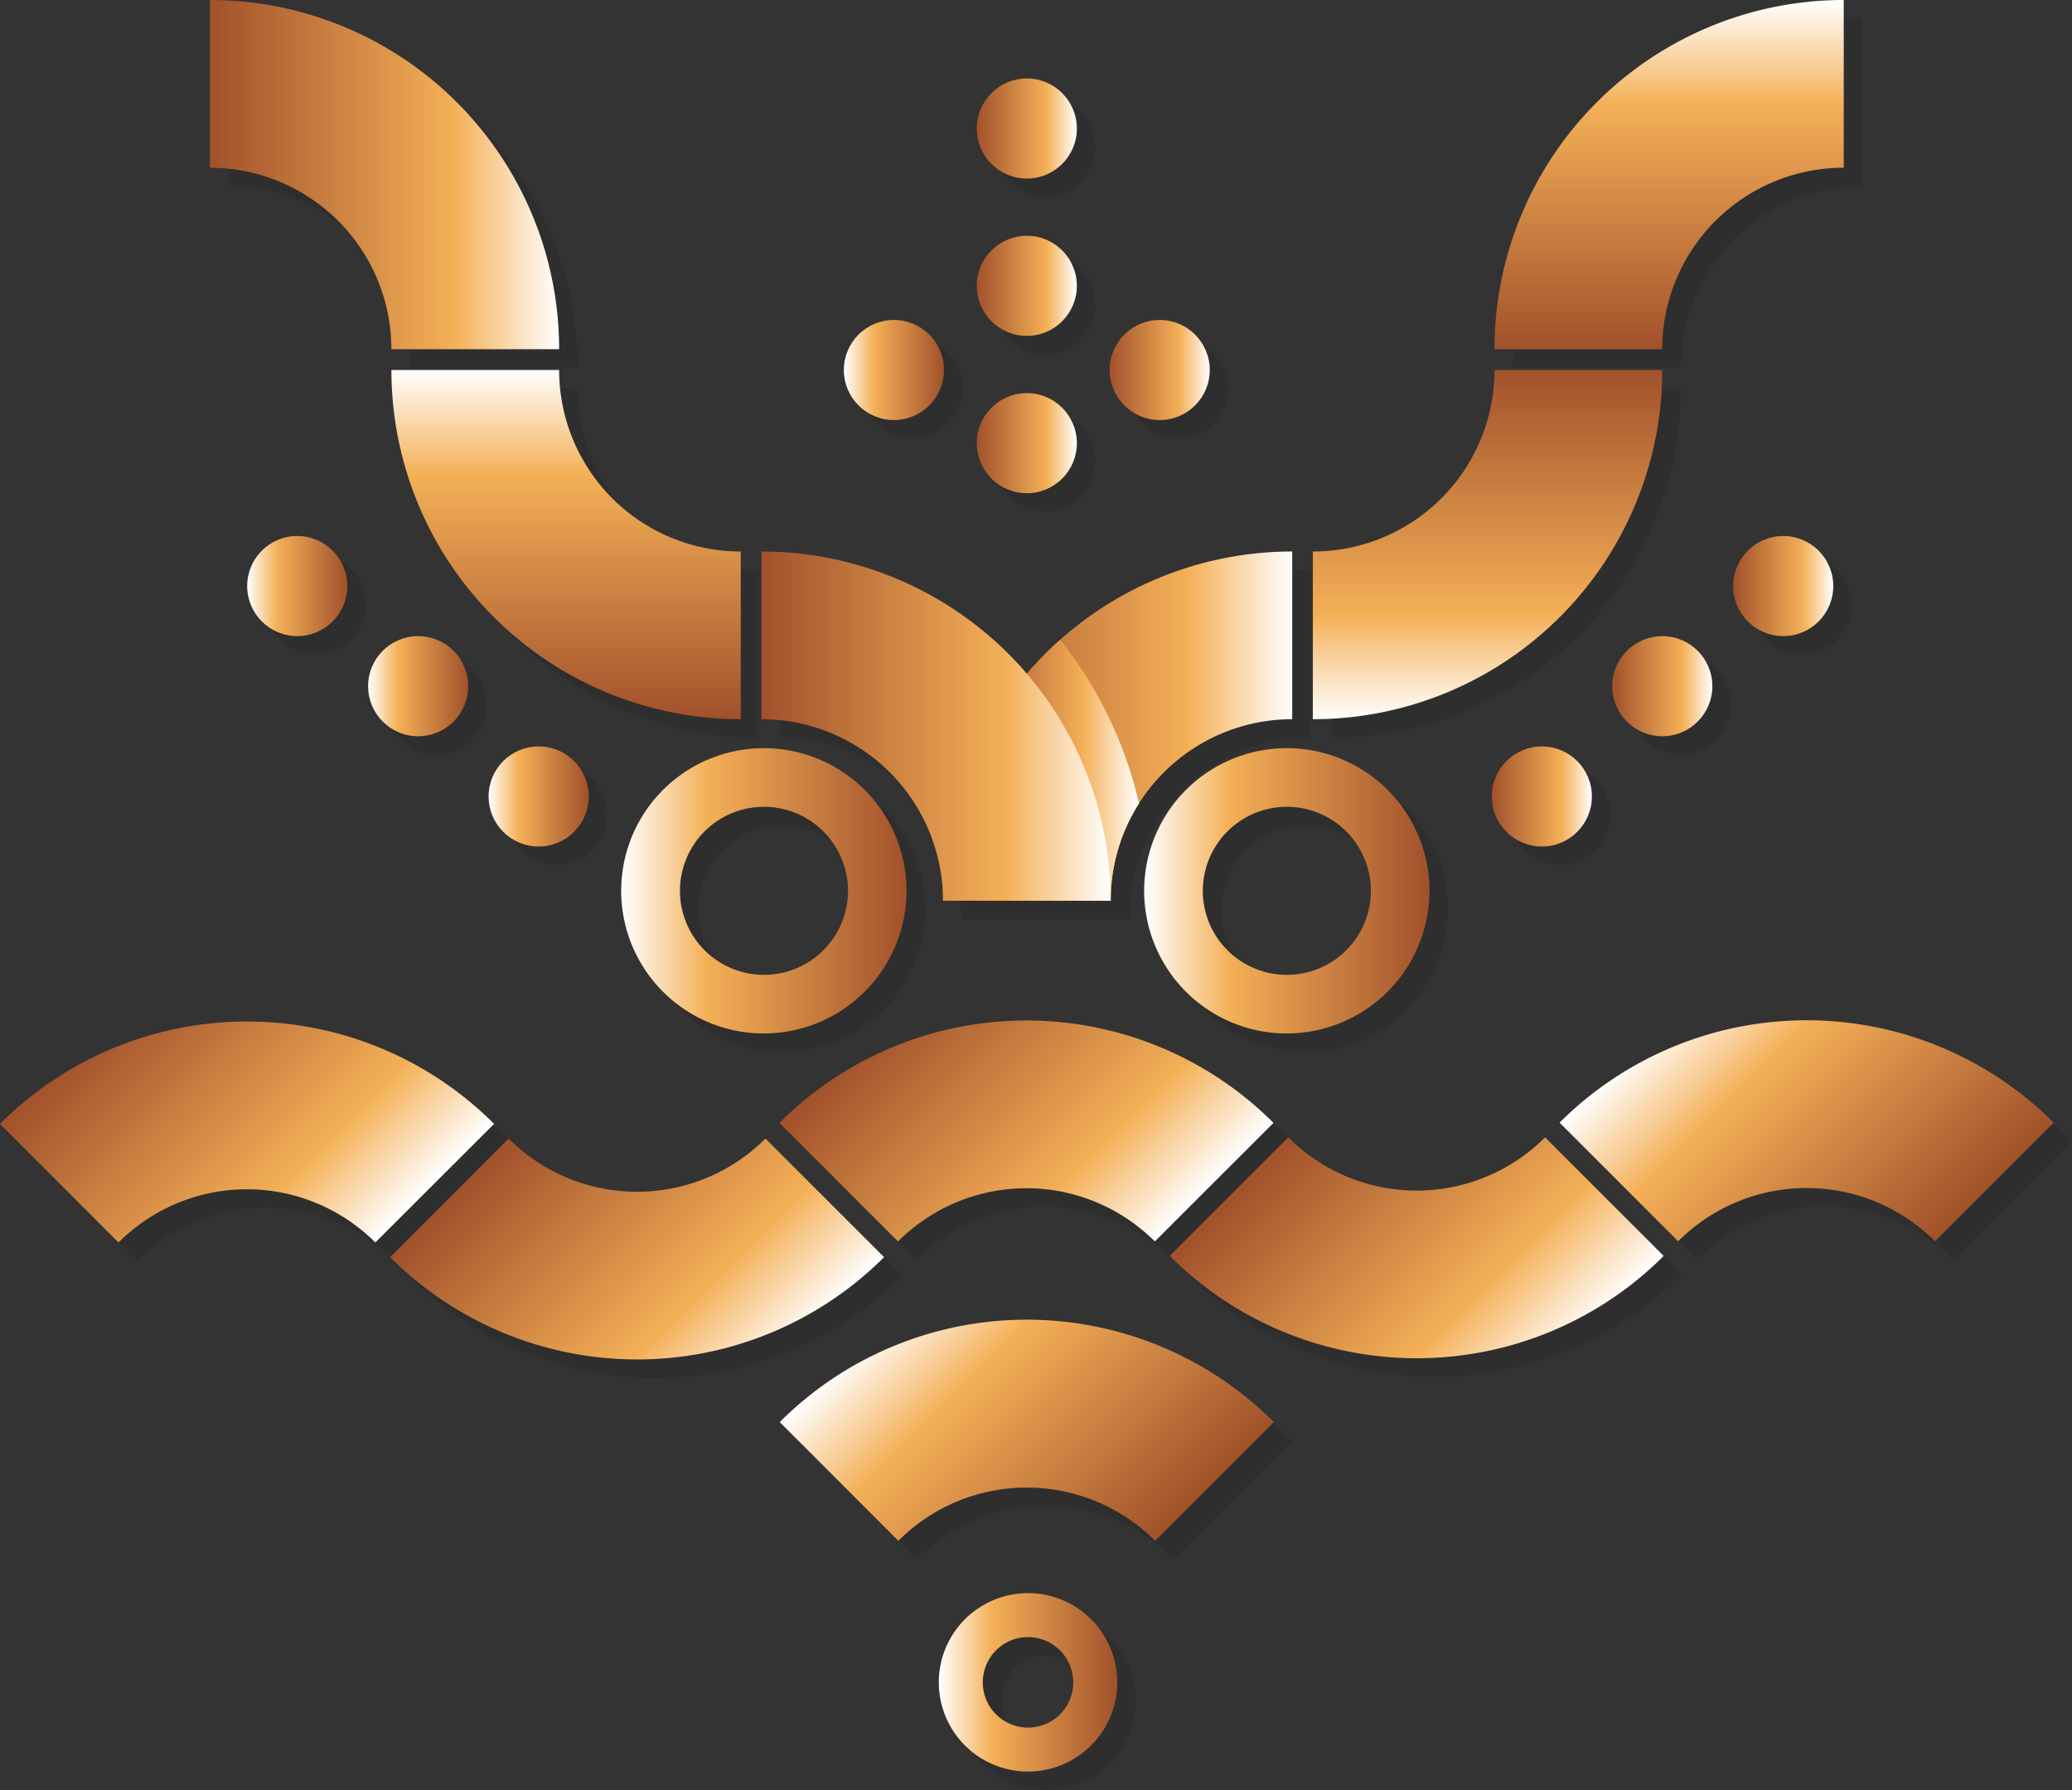 <?xml version="1.0" encoding="UTF-8"?> <svg xmlns="http://www.w3.org/2000/svg" xmlns:xlink="http://www.w3.org/1999/xlink" viewBox="0 0 637.42 550.73"><rect x="0" y="0" width="637.42" height="550.73" fill="#333333" stroke="none"/> <defs> <style>.cls-1{isolation:isolate;}.cls-2{opacity:0.1;}.cls-16,.cls-2,.cls-3{mix-blend-mode:multiply;}.cls-4{fill:#f4b057;}.cls-5{fill:url(#Безымянный_градиент_129);}.cls-6{fill:url(#Безымянный_градиент_130);}.cls-7{fill:url(#Безымянный_градиент_129-2);}.cls-8{fill:url(#Безымянный_градиент_129-3);}.cls-9{fill:url(#Безымянный_градиент_130-2);}.cls-10{fill:url(#Безымянный_градиент_129-4);}.cls-11{fill:url(#Безымянный_градиент_130-3);}.cls-12{fill:url(#Безымянный_градиент_130-4);}.cls-13{fill:url(#Безымянный_градиент_130-5);}.cls-14{fill:url(#Безымянный_градиент_69);}.cls-15{fill:url(#Безымянный_градиент_130-6);}.cls-16{fill:url(#Безымянный_градиент_143);}.cls-17{fill:url(#Безымянный_градиент_130-7);}.cls-18{fill:url(#Безымянный_градиент_130-8);}.cls-19{fill:url(#Безымянный_градиент_130-9);}.cls-20{fill:url(#Безымянный_градиент_130-10);}.cls-21{fill:url(#Безымянный_градиент_130-11);}.cls-22{fill:url(#Безымянный_градиент_129-5);}.cls-23{fill:url(#Безымянный_градиент_129-6);}.cls-24{fill:url(#Безымянный_градиент_129-7);}.cls-25{fill:url(#Безымянный_градиент_130-12);}.cls-26{fill:url(#Безымянный_градиент_130-13);}.cls-27{fill:url(#Безымянный_градиент_129-8);}.cls-28{fill:url(#Безымянный_градиент_130-14);}.cls-29{fill:url(#Безымянный_градиент_130-15);}.cls-30{fill:url(#Безымянный_градиент_129-9);}.cls-31{fill:url(#Безымянный_градиент_129-10);}.cls-32{fill:url(#Безымянный_градиент_129-11);}</style> <linearGradient id="Безымянный_градиент_129" x1="9843.09" y1="-6019.43" x2="9950.53" y2="-6019.43" gradientTransform="translate(11570.48 3184.76) rotate(-135)" gradientUnits="userSpaceOnUse"> <stop offset="0" stop-color="#a1512b"></stop> <stop offset="0.7" stop-color="#f4b057"></stop> <stop offset="1" stop-color="#fff"></stop> </linearGradient> <linearGradient id="Безымянный_градиент_130" x1="9912.99" y1="-5934.53" x2="10020.44" y2="-5934.53" gradientTransform="translate(11559.78 3202.12) rotate(-135)" gradientUnits="userSpaceOnUse"> <stop offset="0" stop-color="#fff"></stop> <stop offset="0.3" stop-color="#f4b057"></stop> <stop offset="1" stop-color="#a1512b"></stop> </linearGradient> <linearGradient id="Безымянный_градиент_129-2" x1="1872.91" y1="5979.28" x2="1980.36" y2="5979.28" gradientTransform="translate(3301.58 -5198.43) rotate(45)" xlink:href="#Безымянный_градиент_129"></linearGradient> <linearGradient id="Безымянный_градиент_129-3" x1="9698.44" y1="-5973.08" x2="9805.89" y2="-5973.08" gradientTransform="translate(11675.32 3023.09) rotate(-135)" xlink:href="#Безымянный_градиент_129"></linearGradient> <linearGradient id="Безымянный_градиент_130-2" x1="10037.44" y1="-6312.62" x2="10144.89" y2="-6312.62" gradientTransform="translate(11675.32 3023.09) rotate(-135)" xlink:href="#Безымянный_градиент_130"></linearGradient> <linearGradient id="Безымянный_градиент_129-4" x1="2221.77" y1="5554.4" x2="2329.22" y2="5554.4" gradientTransform="translate(2514.62 -5144.32) rotate(45)" xlink:href="#Безымянный_градиент_129"></linearGradient> <linearGradient id="Безымянный_градиент_130-3" x1="7374.43" y1="4683.1" x2="7481.88" y2="4683.1" gradientTransform="translate(5196.69 -7368.96) rotate(90)" xlink:href="#Безымянный_градиент_130"></linearGradient> <linearGradient id="Безымянный_градиент_130-4" x1="12907.63" y1="-3417.68" x2="13015.08" y2="-3417.68" gradientTransform="translate(13079.76 -3358.48) rotate(180)" xlink:href="#Безымянный_градиент_130"></linearGradient> <linearGradient id="Безымянный_градиент_130-5" x1="4927.36" y1="-6648.87" x2="5034.8" y2="-6648.87" gradientTransform="translate(7106.63 5154.11) rotate(-90)" xlink:href="#Безымянный_градиент_130"></linearGradient> <linearGradient id="Безымянный_градиент_69" x1="282.46" y1="277.12" x2="282.46" y2="277.12" gradientUnits="userSpaceOnUse"> <stop offset="0" stop-color="#fff"></stop> <stop offset="0.3" stop-color="#f4b057"></stop> <stop offset="1" stop-color="#dc4637"></stop> </linearGradient> <linearGradient id="Безымянный_градиент_130-6" x1="11703.4" y1="-1898.16" x2="11810.84" y2="-1898.16" gradientTransform="translate(12101.05 -1669.29) rotate(180)" xlink:href="#Безымянный_градиент_130"></linearGradient> <linearGradient id="Безымянный_градиент_143" x1="11750.53" y1="-1911.73" x2="11808.42" y2="-1911.73" gradientTransform="translate(12101.05 -1669.29) rotate(180)" gradientUnits="userSpaceOnUse"> <stop offset="0" stop-color="#fff"></stop> <stop offset="0.3" stop-color="#f4b057"></stop> <stop offset="1" stop-color="#8e3020"></stop> </linearGradient> <linearGradient id="Безымянный_градиент_130-7" x1="11759.24" y1="-1898.16" x2="11866.68" y2="-1898.16" gradientTransform="translate(12101.05 -1669.29) rotate(180)" xlink:href="#Безымянный_градиент_130"></linearGradient> <linearGradient id="Безымянный_градиент_130-8" x1="7488.27" y1="5022.44" x2="7595.71" y2="5022.44" gradientTransform="translate(5196.69 -7368.96) rotate(90)" xlink:href="#Безымянный_градиент_130"></linearGradient> <linearGradient id="Безымянный_градиент_130-9" x1="288.93" y1="523.08" x2="343.83" y2="523.08" gradientTransform="matrix(1, 0, 0, 1, 0, 0)" xlink:href="#Безымянный_градиент_130"></linearGradient> <linearGradient id="Безымянный_градиент_130-10" x1="352.12" y1="279.55" x2="439.89" y2="279.55" gradientTransform="matrix(1, 0, 0, 1, 0, 0)" xlink:href="#Безымянный_градиент_130"></linearGradient> <linearGradient id="Безымянный_градиент_130-11" x1="191.26" y1="279.55" x2="279.04" y2="279.55" gradientTransform="matrix(1, 0, 0, 1, 0, 0)" xlink:href="#Безымянный_градиент_130"></linearGradient> <linearGradient id="Безымянный_градиент_129-5" x1="458.91" y1="245.05" x2="489.72" y2="245.05" gradientTransform="matrix(1, 0, 0, 1, 0, 0)" xlink:href="#Безымянный_градиент_129"></linearGradient> <linearGradient id="Безымянный_градиент_129-6" x1="495.98" y1="211.12" x2="526.79" y2="211.12" gradientTransform="matrix(1, 0, 0, 1, 0, 0)" xlink:href="#Безымянный_градиент_129"></linearGradient> <linearGradient id="Безымянный_градиент_129-7" x1="533.18" y1="180.31" x2="563.98" y2="180.31" gradientTransform="matrix(1, 0, 0, 1, 0, 0)" xlink:href="#Безымянный_градиент_129"></linearGradient> <linearGradient id="Безымянный_градиент_130-12" x1="-4280.38" y1="141.82" x2="-4249.57" y2="141.82" gradientTransform="matrix(-1, 0, 0, 1, -3949.1, -5.47)" xlink:href="#Безымянный_градиент_130"></linearGradient> <linearGradient id="Безымянный_градиент_130-13" x1="-4321.26" y1="119.31" x2="-4290.45" y2="119.31" gradientTransform="matrix(-1, 0, 0, 1, -3949.1, -5.47)" xlink:href="#Безымянный_градиент_130"></linearGradient> <linearGradient id="Безымянный_градиент_129-8" x1="-4239.5" y1="119.31" x2="-4208.69" y2="119.31" gradientTransform="matrix(-1, 0, 0, 1, -3949.1, -5.47)" xlink:href="#Безымянный_градиент_129"></linearGradient> <linearGradient id="Безымянный_градиент_130-14" x1="-4280.38" y1="93.41" x2="-4249.57" y2="93.41" gradientTransform="matrix(-1, 0, 0, 1, -3949.1, -5.47)" xlink:href="#Безымянный_градиент_130"></linearGradient> <linearGradient id="Безымянный_градиент_130-15" x1="-4280.38" y1="45.01" x2="-4249.57" y2="45.01" gradientTransform="matrix(-1, 0, 0, 1, -3949.1, -5.47)" xlink:href="#Безымянный_градиент_130"></linearGradient> <linearGradient id="Безымянный_градиент_129-9" x1="-4130.21" y1="250.52" x2="-4099.4" y2="250.52" gradientTransform="matrix(-1, 0, 0, 1, -3949.1, -5.47)" xlink:href="#Безымянный_градиент_129"></linearGradient> <linearGradient id="Безымянный_градиент_129-10" x1="-4093.14" y1="216.59" x2="-4062.34" y2="216.59" gradientTransform="matrix(-1, 0, 0, 1, -3949.1, -5.47)" xlink:href="#Безымянный_градиент_129"></linearGradient> <linearGradient id="Безымянный_градиент_129-11" x1="-4055.94" y1="185.78" x2="-4025.14" y2="185.78" gradientTransform="matrix(-1, 0, 0, 1, -3949.1, -5.47)" xlink:href="#Безымянный_градиент_129"></linearGradient> </defs> <g class="cls-1"> <g id="Слой_1" data-name="Слой 1"> <g class="cls-2"> <polygon points="552.85 414.07 552.85 414.07 552.85 414.08 552.85 414.07"></polygon> <polygon points="396.57 171.45 396.57 171.45 396.57 171.45 396.57 171.45"></polygon> <path d="M361.15,485.2h0a55.83,55.83,0,0,0-79,0l-36.49-36.49a107.44,107.44,0,0,1,152,0h0Z" transform="translate(-0.12 -5.47)"></path> <path d="M361.05,393.1h0a55.83,55.83,0,0,0-79,0l-36.49-36.49a107.44,107.44,0,0,1,152,0h0Z" transform="translate(-0.12 -5.47)"></path> <path d="M402.11,361.07h0a55.83,55.83,0,0,0,79,0l36.49,36.49a107.44,107.44,0,0,1-152,0h0Z" transform="translate(-0.12 -5.47)"></path> <path d="M601.05,393h0a55.85,55.85,0,0,0-79,0l-36.49-36.49a107.44,107.44,0,0,1,152,0h0Z" transform="translate(-0.12 -5.47)"></path> <path d="M121.25,393.41h0a55.85,55.85,0,0,0-79,0L5.79,356.92a107.44,107.44,0,0,1,152,0h0Z" transform="translate(-0.12 -5.47)"></path> <path d="M162.27,361.43h0a55.83,55.83,0,0,0,79,0l36.49,36.5a107.45,107.45,0,0,1-152,0h0Z" transform="translate(-0.12 -5.47)"></path> <polygon points="231.69 246.31 231.69 246.31 231.69 246.31 231.69 246.31"></polygon> <path d="M517.14,118.59h0A55.85,55.85,0,0,1,573,62.75V11.14A107.45,107.45,0,0,0,465.54,118.59h51.6Z" transform="translate(-0.12 -5.47)"></path> <path d="M70.35,62.75h0a55.84,55.84,0,0,1,55.84,55.84H177.8A107.45,107.45,0,0,0,70.35,11.14h0Z" transform="translate(-0.12 -5.47)"></path> <path d="M465.55,125h0a55.84,55.84,0,0,1-55.84,55.84v51.6A107.45,107.45,0,0,0,517.16,125H465.55Z" transform="translate(-0.12 -5.47)"></path> <polygon points="288.13 282.79 288.13 282.79 288.13 282.79 288.13 282.79"></polygon> <path d="M403.32,232.42h0a55.84,55.84,0,0,0-55.84,55.84h-51.6A107.44,107.44,0,0,1,403.32,180.82h0Z" transform="translate(-0.12 -5.47)"></path> <path class="cls-3" d="M331.94,208a107.3,107.3,0,0,0-33.64,57.56,68,68,0,0,1,3.88,22.74h45.3a55.56,55.56,0,0,1,8.71-29.93A127.57,127.57,0,0,0,331.94,208Z" transform="translate(-0.12 -5.47)"></path> <path d="M240,232.42h0a55.85,55.85,0,0,1,55.84,55.84h51.6A107.44,107.44,0,0,0,240,180.82h0Z" transform="translate(-0.12 -5.47)"></path> <path d="M177.8,125h0a55.84,55.84,0,0,0,55.84,55.84v51.6A107.44,107.44,0,0,1,126.2,125h51.6Z" transform="translate(-0.12 -5.47)"></path> <path d="M322.05,556.2a27.45,27.45,0,1,1,27.45-27.45A27.49,27.49,0,0,1,322.05,556.2Zm0-41.37A13.92,13.92,0,1,0,336,528.75,13.94,13.94,0,0,0,322.05,514.83Z" transform="translate(-0.12 -5.47)"></path> <path d="M401.68,329.1a43.89,43.89,0,1,1,43.88-43.88A43.93,43.93,0,0,1,401.68,329.1Zm0-69.73a25.85,25.85,0,1,0,25.85,25.85A25.87,25.87,0,0,0,401.68,259.37Z" transform="translate(-0.12 -5.47)"></path> <path d="M240.82,329.1a43.89,43.89,0,1,1,43.89-43.88A43.93,43.93,0,0,1,240.82,329.1Zm0-69.73a25.85,25.85,0,1,0,25.85,25.85A25.88,25.88,0,0,0,240.82,259.37Z" transform="translate(-0.12 -5.47)"></path> <circle cx="479.99" cy="250.72" r="15.4"></circle> <circle cx="517.05" cy="216.79" r="15.4"></circle> <circle cx="554.25" cy="185.98" r="15.4"></circle> <circle cx="321.54" cy="142.02" r="15.4"></circle> <circle cx="362.42" cy="119.51" r="15.4"></circle> <circle cx="280.66" cy="119.51" r="15.4"></circle> <circle cx="321.54" cy="93.61" r="15.4"></circle> <circle cx="321.54" cy="45.21" r="15.4"></circle> <circle cx="171.38" cy="250.72" r="15.4"></circle> <circle cx="134.31" cy="216.79" r="15.4"></circle> <circle cx="97.11" cy="185.98" r="15.4"></circle> </g> <polygon class="cls-4" points="547.18 408.41 547.18 408.41 547.18 408.41 547.18 408.41"></polygon> <polygon class="cls-4" points="390.9 165.78 390.9 165.78 390.9 165.78 390.9 165.78"></polygon> <path class="cls-5" d="M355.48,479.53h0a55.82,55.82,0,0,0-79,0L240,443A107.43,107.43,0,0,1,392,443h0Z" transform="translate(-0.12 -5.47)"></path> <path class="cls-6" d="M355.38,387.43h0a55.83,55.83,0,0,0-79,0l-36.49-36.49a107.44,107.44,0,0,1,152,0h0Z" transform="translate(-0.12 -5.47)"></path> <path class="cls-7" d="M396.44,355.4h0a55.83,55.83,0,0,0,79,0l36.49,36.49a107.44,107.44,0,0,1-151.95,0h0Z" transform="translate(-0.12 -5.47)"></path> <path class="cls-8" d="M595.39,387.37h0a55.83,55.83,0,0,0-79,0l-36.49-36.49a107.44,107.44,0,0,1,152,0h0Z" transform="translate(-0.12 -5.47)"></path> <path class="cls-9" d="M115.58,387.75h0a55.83,55.83,0,0,0-79,0L.12,351.25a107.45,107.45,0,0,1,152,0h0Z" transform="translate(-0.12 -5.47)"></path> <path class="cls-10" d="M156.6,355.77h0a55.85,55.85,0,0,0,79,0l36.49,36.49a107.44,107.44,0,0,1-151.95,0h0Z" transform="translate(-0.12 -5.47)"></path> <polygon class="cls-4" points="226.02 240.64 226.02 240.64 226.02 240.64 226.02 240.64"></polygon> <path class="cls-11" d="M511.48,112.92h0a55.84,55.84,0,0,1,55.84-55.84V5.47A107.45,107.45,0,0,0,459.87,112.92h51.61Z" transform="translate(-0.12 -5.47)"></path> <path class="cls-12" d="M64.68,57.08h0a55.84,55.84,0,0,1,55.84,55.84h51.61A107.45,107.45,0,0,0,64.68,5.47h0Z" transform="translate(-0.12 -5.47)"></path> <path class="cls-13" d="M459.88,119.31h0A55.84,55.84,0,0,1,404,175.15v51.6A107.45,107.45,0,0,0,511.49,119.31H459.88Z" transform="translate(-0.12 -5.47)"></path> <polygon class="cls-14" points="282.46 277.12 282.46 277.12 282.46 277.12 282.46 277.12"></polygon> <path class="cls-15" d="M397.65,226.75h0a55.84,55.84,0,0,0-55.84,55.84h-51.6A107.44,107.44,0,0,1,397.65,175.15h0Z" transform="translate(-0.12 -5.47)"></path> <path class="cls-16" d="M326.27,202.29a107.33,107.33,0,0,0-33.64,57.56,68,68,0,0,1,3.88,22.74h45.3a55.56,55.56,0,0,1,8.71-29.93A127.43,127.43,0,0,0,326.27,202.29Z" transform="translate(-0.12 -5.47)"></path> <path class="cls-17" d="M234.37,226.75h0a55.84,55.84,0,0,1,55.84,55.84h51.6A107.44,107.44,0,0,0,234.37,175.15h0Z" transform="translate(-0.12 -5.47)"></path> <path class="cls-18" d="M172.13,119.31h0A55.85,55.85,0,0,0,228,175.15v51.6A107.44,107.44,0,0,1,120.53,119.31h51.6Z" transform="translate(-0.12 -5.47)"></path> <path class="cls-19" d="M316.38,550.53a27.45,27.45,0,1,1,27.45-27.45A27.48,27.48,0,0,1,316.38,550.53Zm0-41.37a13.92,13.92,0,1,0,13.92,13.92A13.94,13.94,0,0,0,316.38,509.16Z" transform="translate(-0.12 -5.47)"></path> <path class="cls-20" d="M396,323.44a43.89,43.89,0,1,1,43.88-43.89A43.94,43.94,0,0,1,396,323.44Zm0-69.74a25.85,25.85,0,1,0,25.85,25.85A25.87,25.87,0,0,0,396,253.7Z" transform="translate(-0.12 -5.47)"></path> <path class="cls-21" d="M235.15,323.44A43.89,43.89,0,1,1,279,279.55,43.94,43.94,0,0,1,235.15,323.44Zm0-69.74A25.85,25.85,0,1,0,261,279.55,25.88,25.88,0,0,0,235.15,253.7Z" transform="translate(-0.12 -5.47)"></path> <circle class="cls-22" cx="474.32" cy="245.05" r="15.4"></circle> <circle class="cls-23" cx="511.38" cy="211.12" r="15.4"></circle> <circle class="cls-24" cx="548.58" cy="180.31" r="15.4"></circle> <circle class="cls-25" cx="315.88" cy="136.35" r="15.4"></circle> <circle class="cls-26" cx="356.76" cy="113.84" r="15.4"></circle> <circle class="cls-27" cx="275" cy="113.84" r="15.4"></circle> <circle class="cls-28" cx="315.88" cy="87.94" r="15.4"></circle> <circle class="cls-29" cx="315.88" cy="39.54" r="15.4"></circle> <circle class="cls-30" cx="165.71" cy="245.05" r="15.4"></circle> <circle class="cls-31" cx="128.64" cy="211.12" r="15.4"></circle> <circle class="cls-32" cx="91.44" cy="180.31" r="15.4"></circle> </g> </g> </svg> 